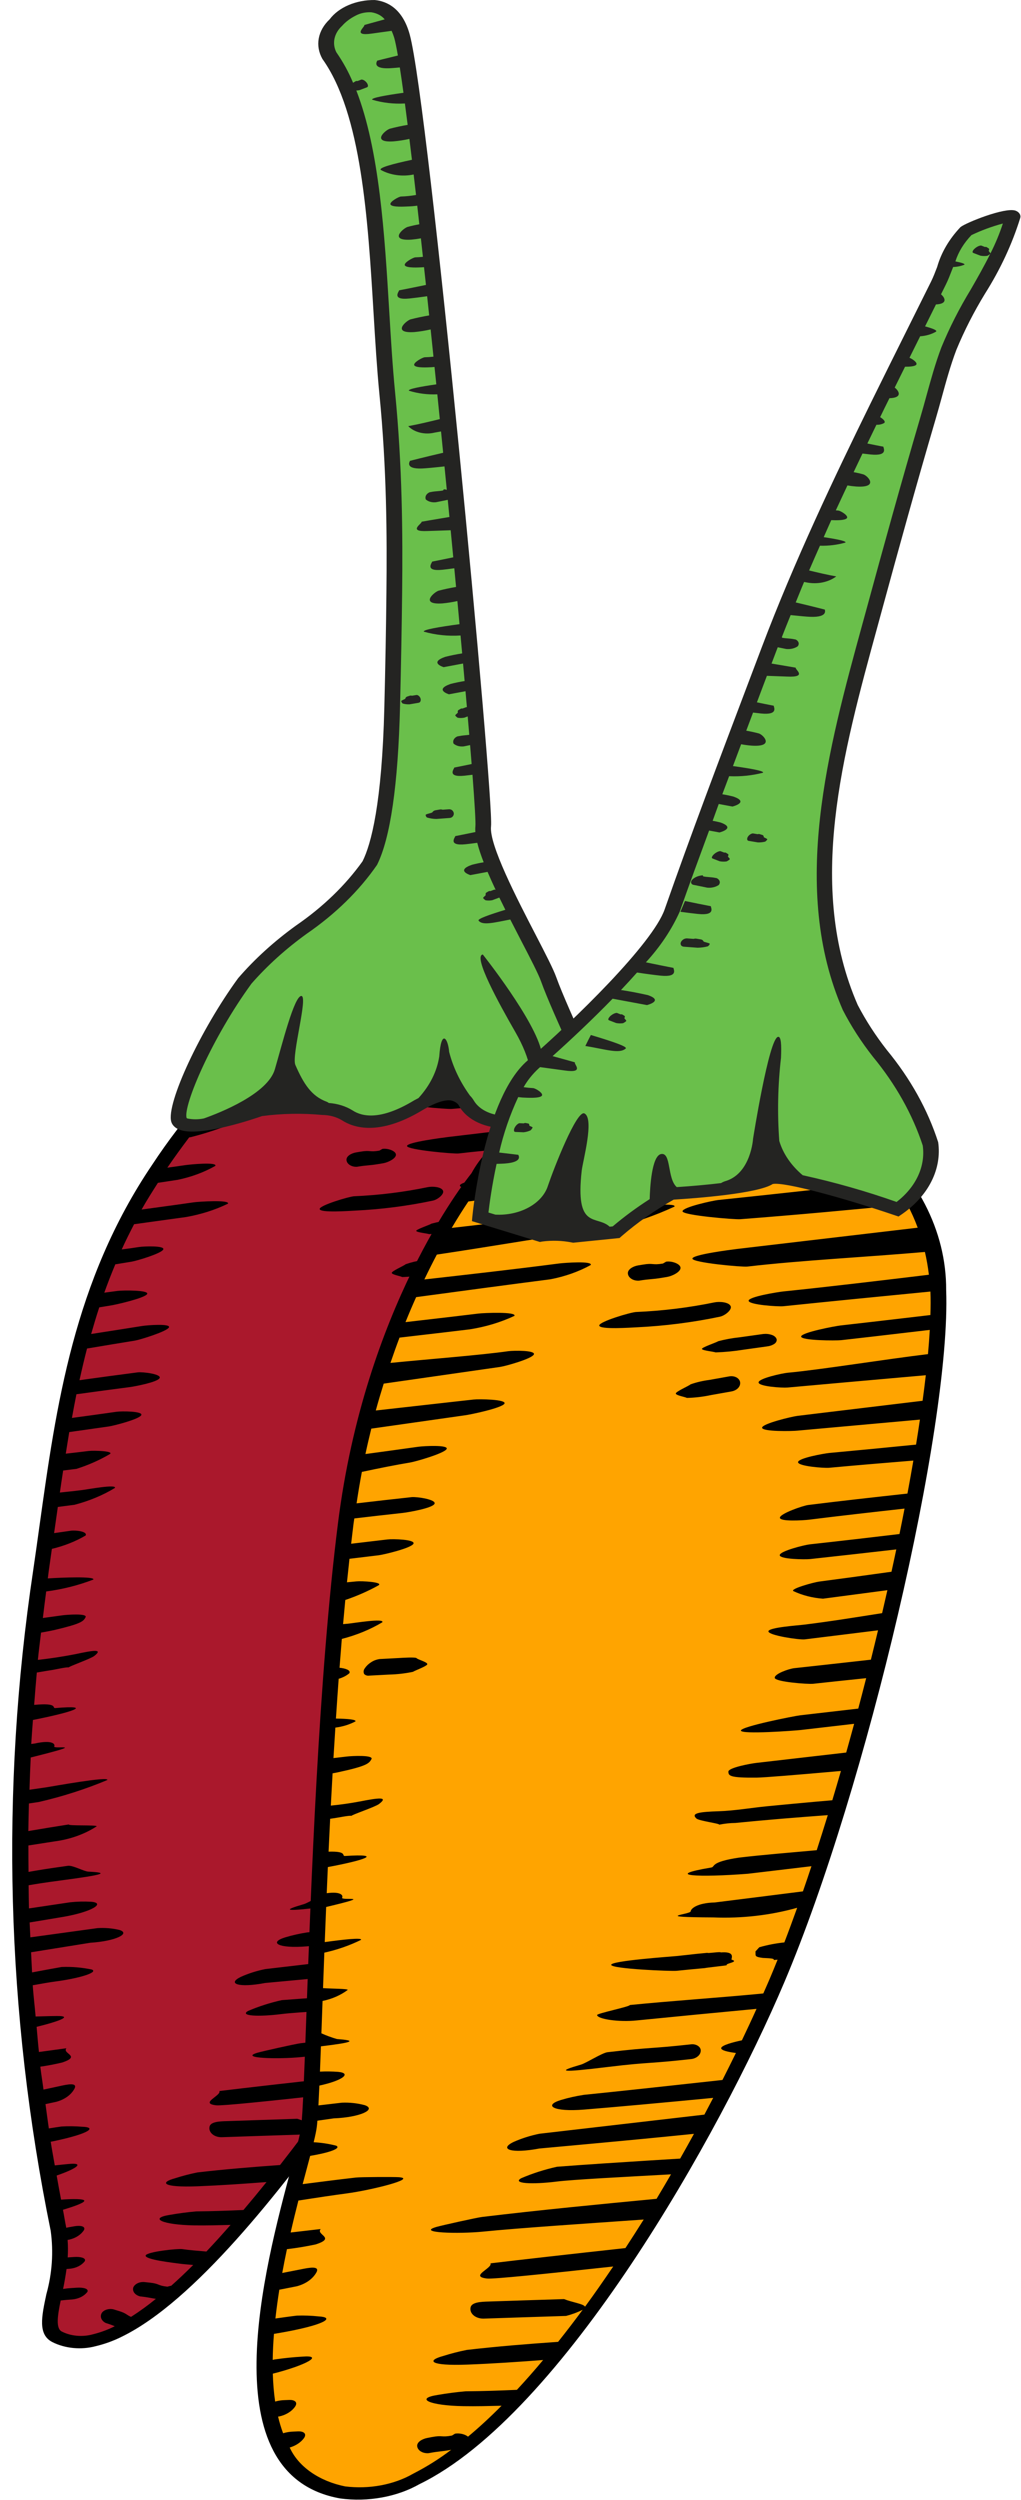 <svg width="47" height="115" viewBox="0 0 47 115" fill="none" xmlns="http://www.w3.org/2000/svg">
<path d="M12.862 47.474C12.765 47.548 12.67 47.625 12.576 47.706C10.504 49.529 8.742 51.535 7.329 53.678C3.306 59.624 2.814 65.934 1.884 72.271C0.379 82.343 0.651 92.519 2.693 102.539C3.144 104.716 1.673 106.998 2.626 107.489C6.525 109.503 14.284 98.301 15.763 96.294C26.075 82.308 29.856 65.496 26.036 50.561C25.416 48.134 25.965 47.645 20.14 46.568C17.466 46.073 14.979 45.861 12.862 47.474" fill="#AA182C"/>
<path d="M18.112 82.887C18.888 82.805 18.68 82.818 19.46 82.743C19.42 82.782 20.054 82.683 20.027 82.728C20.655 82.677 20.494 82.955 20.495 83.039C20.846 83.139 20.247 83.194 20.286 83.272L20.289 83.281C20.296 83.293 19.352 83.392 19.359 83.404C18.628 83.474 18.849 83.449 18.123 83.524C17.889 83.549 15.297 83.444 15.295 83.269C15.292 83.093 17.882 82.911 18.112 82.887" fill="black"/>
<path d="M13.988 87.59C14.213 87.525 14.904 87.082 15.136 87.052C16.158 86.931 16.575 86.9 17.021 86.868C17.415 86.838 17.835 86.807 18.739 86.707C18.792 86.7 18.847 86.702 18.899 86.713C18.951 86.723 18.999 86.742 19.04 86.768C19.081 86.794 19.114 86.827 19.137 86.863C19.159 86.9 19.171 86.94 19.17 86.98C19.169 87.051 19.142 87.12 19.091 87.18C19.04 87.239 18.966 87.287 18.88 87.317C18.841 87.331 18.799 87.34 18.756 87.345C17.831 87.447 17.402 87.479 16.997 87.509C16.562 87.541 16.157 87.567 15.162 87.689C13.073 87.945 12.934 87.898 13.988 87.59" fill="black"/>
<path d="M19.482 57.963C19.774 57.911 20.067 57.858 20.36 57.806C20.414 57.798 20.47 57.799 20.524 57.809C20.578 57.819 20.628 57.837 20.672 57.863C20.713 57.889 20.748 57.922 20.773 57.958C20.797 57.995 20.812 58.035 20.816 58.076C20.824 58.164 20.79 58.252 20.719 58.323C20.647 58.394 20.544 58.444 20.428 58.463C20.135 58.514 19.843 58.567 19.55 58.62C19.213 58.692 18.865 58.734 18.514 58.744C18.428 58.696 18.049 58.637 18.035 58.555C18.021 58.472 18.604 58.223 18.672 58.155C18.929 58.064 19.201 57.999 19.482 57.963" fill="black"/>
<path d="M19.161 56.623C19.134 56.557 19.788 56.343 19.861 56.288C20.162 56.206 20.475 56.149 20.793 56.116L21.81 55.973C21.938 55.959 22.069 55.973 22.186 56.014C22.234 56.03 22.277 56.054 22.311 56.084C22.345 56.113 22.37 56.148 22.385 56.185C22.395 56.223 22.392 56.262 22.377 56.298C22.362 56.335 22.334 56.368 22.298 56.394C22.209 56.456 22.097 56.495 21.977 56.509L20.962 56.651C20.565 56.717 20.16 56.757 19.754 56.77C19.643 56.732 19.188 56.691 19.161 56.623" fill="black"/>
<path d="M16.306 55.027C17.45 54.978 18.584 54.838 19.689 54.609C19.915 54.562 20.325 54.594 20.395 54.776C20.455 54.93 20.153 55.181 19.926 55.228C18.752 55.477 17.546 55.631 16.327 55.689C16.098 55.699 14.722 55.802 14.715 55.614C14.709 55.444 16.077 55.038 16.306 55.027Z" fill="black"/>
<path d="M16.7 47.98C16.671 47.796 17.303 47.487 17.521 47.445C17.589 47.432 17.655 47.419 17.723 47.406C18.199 47.315 18.54 47.308 19.016 47.217L19.15 47.133C19.386 47.088 19.757 47.203 19.784 47.37C19.813 47.554 19.438 47.747 19.218 47.789C19.151 47.802 19.085 47.815 19.016 47.828L17.59 48.102C17.355 48.147 16.727 48.147 16.7 47.98" fill="black"/>
<path d="M17.16 48.99C17.228 48.976 17.295 48.963 17.364 48.95C17.838 48.859 17.757 48.974 18.233 48.883L18.366 48.8C18.601 48.755 18.974 48.871 19 49.037C19.03 49.221 18.655 49.414 18.435 49.456C18.368 49.468 18.301 49.481 18.234 49.494C17.758 49.586 17.703 49.554 17.228 49.646C17.17 49.651 17.111 49.648 17.054 49.637C16.998 49.625 16.945 49.606 16.898 49.579C16.852 49.552 16.813 49.518 16.785 49.48C16.756 49.442 16.738 49.4 16.731 49.356C16.701 49.173 16.942 49.031 17.16 48.99" fill="black"/>
<path d="M17.646 53.508C17.578 53.52 17.51 53.531 17.442 53.542C16.965 53.623 16.914 53.59 16.436 53.671C16.377 53.675 16.318 53.67 16.262 53.657C16.206 53.644 16.154 53.623 16.109 53.595C16.064 53.568 16.027 53.533 15.999 53.494C15.972 53.456 15.956 53.413 15.951 53.37C15.928 53.185 16.172 53.048 16.392 53.011C16.46 53 16.527 52.988 16.595 52.977C17.073 52.897 16.987 53.01 17.466 52.929L17.602 52.849C17.838 52.81 18.205 52.934 18.225 53.102C18.248 53.286 17.865 53.471 17.646 53.508" fill="black"/>
<path d="M2.407 107.734C2.697 107.881 3.03 107.975 3.378 108.008C3.727 108.041 4.08 108.012 4.41 107.923C4.832 107.822 5.231 107.676 5.598 107.492C8.949 105.863 12.911 100.777 15.718 96.904C15.859 96.71 15.977 96.547 16.07 96.42C26.484 82.296 30.245 65.553 26.388 50.481C26.324 50.228 26.272 49.996 26.225 49.782C25.774 47.769 25.469 47.259 20.252 46.292C17.788 45.836 14.964 45.499 12.623 47.282C12.52 47.359 12.419 47.441 12.318 47.528C10.222 49.37 8.44 51.398 7.013 53.567C3.388 58.922 2.588 64.665 1.814 70.217C1.719 70.9 1.624 71.584 1.523 72.268C0.012 82.366 0.284 92.568 2.333 102.613C2.468 103.587 2.401 104.571 2.135 105.53C1.913 106.568 1.739 107.388 2.407 107.734V107.734ZM2.794 105.822C2.938 105.806 3.094 105.79 3.333 105.774C3.477 105.76 3.614 105.721 3.734 105.661C3.854 105.6 3.953 105.519 4.024 105.425C4.095 105.271 3.811 105.215 3.537 105.234C3.453 105.239 3.368 105.244 3.285 105.25C3.157 105.257 3.029 105.271 2.904 105.292C2.964 105.001 3.018 104.696 3.063 104.374C3.116 104.37 3.151 104.366 3.214 104.362C3.357 104.348 3.495 104.309 3.615 104.248C3.735 104.188 3.834 104.107 3.904 104.013C3.975 103.858 3.691 103.803 3.418 103.821C3.333 103.826 3.248 103.833 3.164 103.838C3.145 103.839 3.133 103.841 3.116 103.842C3.133 103.574 3.132 103.305 3.112 103.037C3.146 103.031 3.166 103.026 3.205 103.019C3.35 102.984 3.484 102.926 3.598 102.85C3.712 102.774 3.804 102.682 3.868 102.578C3.947 102.403 3.692 102.363 3.44 102.406L3.206 102.446C3.142 102.457 3.099 102.467 3.049 102.478L3.049 102.469C2.992 102.197 2.951 101.921 2.898 101.649C3.365 101.509 3.842 101.346 3.879 101.246C3.92 101.137 3.308 101.145 2.811 101.184C2.741 100.814 2.673 100.444 2.608 100.074C3.55 99.752 3.92 99.468 3.148 99.544C3.028 99.556 2.774 99.58 2.522 99.608C2.459 99.246 2.391 98.884 2.334 98.52C2.378 98.512 2.423 98.504 2.468 98.494C4.197 98.129 4.443 97.848 3.781 97.83C3.465 97.804 3.146 97.8 2.829 97.819C2.638 97.845 2.443 97.877 2.248 97.908C2.193 97.536 2.145 97.162 2.094 96.789C2.262 96.754 2.43 96.717 2.594 96.682C2.788 96.629 2.963 96.546 3.109 96.439C3.255 96.331 3.367 96.201 3.439 96.057C3.557 95.786 3.103 95.882 2.75 95.96C2.504 96.013 2.252 96.067 2.002 96.121C1.957 95.769 1.897 95.419 1.856 95.067C2.199 95.018 2.538 94.953 2.87 94.873C3.762 94.572 2.839 94.465 3.059 94.219C2.706 94.266 2.266 94.326 1.792 94.392C1.75 94.007 1.72 93.62 1.685 93.234C2.56 93.022 3.321 92.765 2.752 92.738C2.632 92.733 2.108 92.743 1.64 92.759C1.598 92.28 1.54 91.802 1.506 91.322C1.951 91.241 2.309 91.18 2.522 91.152C3.58 91.016 4.543 90.74 4.233 90.6C3.78 90.503 3.309 90.463 2.838 90.481C2.387 90.56 1.932 90.646 1.476 90.731C1.457 90.422 1.448 90.112 1.431 89.804L1.474 89.797L4.158 89.366C5.334 89.292 6.028 88.939 5.493 88.776C5.169 88.7 4.829 88.672 4.49 88.693L1.398 89.118C1.388 88.89 1.373 88.661 1.364 88.433C1.922 88.341 2.447 88.254 2.895 88.178C4.266 87.943 4.878 87.528 4.181 87.48C3.866 87.463 3.549 87.471 3.236 87.504C2.693 87.586 2.037 87.684 1.333 87.787C1.323 87.432 1.323 87.077 1.317 86.722C1.655 86.663 2.066 86.597 2.764 86.505C4.857 86.229 5.031 86.142 4.066 86.095C3.861 86.084 3.357 85.797 3.126 85.827C2.174 85.958 1.738 86.032 1.313 86.108C1.309 85.703 1.306 85.297 1.307 84.891C1.703 84.829 2.098 84.767 2.496 84.706C3.221 84.613 3.897 84.372 4.45 84.011C4.487 83.937 3.1 83.998 3.171 83.924C2.593 84.013 1.954 84.119 1.304 84.229C1.309 83.806 1.321 83.383 1.331 82.96C1.432 82.944 1.565 82.924 1.789 82.891C2.884 82.638 3.941 82.3 4.94 81.881C5.035 81.695 2.368 82.181 2.135 82.216C1.656 82.288 1.548 82.3 1.357 82.328C1.372 81.834 1.389 81.34 1.414 80.845C4.205 80.146 2.422 80.485 2.497 80.334C2.547 80.237 2.434 80.016 1.584 80.204L1.438 80.223C1.459 79.855 1.49 79.486 1.516 79.118C3.276 78.772 4.381 78.416 2.547 78.571C2.377 78.586 2.716 78.317 1.572 78.425C1.611 77.929 1.648 77.434 1.694 76.937C1.945 76.894 2.197 76.849 2.445 76.812C2.53 76.798 3.147 76.663 3.157 76.706C3.147 76.661 4.171 76.308 4.343 76.171C4.748 75.852 4.343 75.903 3.477 76.09C2.906 76.201 2.327 76.29 1.743 76.355C1.784 75.937 1.841 75.519 1.889 75.1C2.178 75.048 2.391 75.007 2.494 74.983C3.743 74.69 3.841 74.58 3.939 74.393C4.04 74.206 3.092 74.273 2.853 74.307C2.567 74.347 2.268 74.387 1.973 74.428C2.023 74.021 2.071 73.615 2.126 73.207C2.883 73.108 3.615 72.923 4.298 72.659C4.381 72.505 2.859 72.564 2.201 72.607C2.217 72.497 2.226 72.388 2.242 72.279C2.292 71.935 2.34 71.592 2.388 71.248C2.951 71.114 3.478 70.906 3.942 70.633C4.039 70.447 3.491 70.38 3.255 70.414C3.001 70.451 2.746 70.487 2.49 70.524L2.533 70.225C2.576 69.921 2.619 69.621 2.662 69.319C2.901 69.288 3.154 69.255 3.433 69.219C4.107 69.043 4.735 68.782 5.289 68.446C5.388 68.259 4.034 68.511 3.8 68.54C3.446 68.586 3.102 68.62 2.756 68.657C2.804 68.318 2.855 67.98 2.907 67.643C3.132 67.615 3.342 67.59 3.519 67.568C4.066 67.394 4.58 67.167 5.048 66.893C5.289 66.746 4.316 66.716 4.08 66.745C3.73 66.789 3.379 66.829 3.028 66.869C3.081 66.538 3.132 66.204 3.188 65.875C3.794 65.79 4.4 65.705 5.008 65.617C5.243 65.583 6.406 65.284 6.503 65.098C6.599 64.912 5.596 64.907 5.359 64.942C4.672 65.041 3.993 65.133 3.311 65.225C3.378 64.861 3.444 64.497 3.518 64.135C4.337 64.023 5.157 63.912 5.967 63.807C6.199 63.777 7.245 63.581 7.347 63.393C7.448 63.207 6.567 63.099 6.336 63.129C5.449 63.243 4.555 63.365 3.659 63.489C3.767 63.002 3.88 62.516 4.006 62.032C4.764 61.905 5.508 61.781 6.211 61.668C6.449 61.629 7.686 61.246 7.777 61.061C7.869 60.875 6.781 60.957 6.545 60.995C5.783 61.117 4.99 61.241 4.196 61.364C4.313 60.955 4.435 60.545 4.569 60.138L5.054 60.059C5.288 60.028 6.672 59.713 6.773 59.525C6.874 59.339 5.655 59.351 5.418 59.381L4.801 59.463C4.957 59.027 5.126 58.592 5.308 58.159C5.56 58.117 5.814 58.076 6.062 58.036C6.3 57.996 7.424 57.662 7.515 57.477C7.606 57.292 6.632 57.327 6.394 57.363C6.167 57.4 5.893 57.438 5.603 57.475C5.777 57.087 5.973 56.7 6.172 56.314C7.343 56.154 8.192 56.036 8.567 55.983C9.252 55.862 9.905 55.655 10.495 55.368C10.591 55.182 9.15 55.274 8.917 55.307C8.542 55.362 7.691 55.48 6.518 55.639C6.747 55.228 7.009 54.819 7.269 54.41C7.574 54.364 7.881 54.316 8.184 54.271C8.81 54.141 9.397 53.923 9.913 53.63C10.009 53.443 8.768 53.561 8.53 53.596C8.254 53.637 7.979 53.674 7.703 53.713C8.03 53.233 8.367 52.771 8.708 52.32L8.791 52.307C9.747 52.063 10.659 51.733 11.508 51.324C11.607 51.138 9.917 51.355 9.682 51.385C9.597 51.397 9.512 51.408 9.428 51.42C9.826 50.931 10.233 50.462 10.65 50.013C10.689 50.006 10.727 50 10.766 49.993C11.759 49.738 12.709 49.399 13.599 48.983C13.695 48.797 12.458 48.836 12.221 48.87C12.042 48.897 11.861 48.922 11.681 48.949C11.981 48.658 12.286 48.377 12.594 48.106C13.254 47.977 13.884 47.771 14.46 47.497C14.51 47.403 14.115 47.331 13.681 47.287C13.8 47.218 13.919 47.148 14.041 47.089C15.685 46.289 17.6 46.398 20.023 46.847C20.478 46.931 20.881 47.009 21.258 47.087C21.135 47.161 21.043 47.231 21.046 47.278C21.057 47.457 22.306 47.404 22.541 47.384L22.573 47.381C23.238 47.523 23.866 47.748 24.432 48.045C23.467 48.152 22.505 48.257 21.529 48.372C21.294 48.402 19.472 48.95 19.478 49.125C19.485 49.301 21.596 49.305 21.828 49.278C22.971 49.144 24.086 49.008 25.205 48.873C25.303 49.1 25.378 49.333 25.429 49.568C23.554 49.778 21.684 49.986 19.836 50.182C19.603 50.207 18.302 50.493 18.305 50.669C18.309 50.845 20.56 51.028 20.793 51.01C22.424 50.883 24.046 50.736 25.665 50.583C25.671 50.605 25.674 50.622 25.68 50.645C25.767 50.986 25.829 51.331 25.91 51.674C24.158 51.883 22.406 52.091 20.654 52.299C20.418 52.329 18.729 52.541 18.736 52.717C18.743 52.892 20.883 53.086 21.115 53.059C22.651 52.877 24.392 52.756 26.122 52.631C26.198 52.992 26.281 53.352 26.348 53.715C25.118 53.861 23.889 54.005 22.663 54.133C22.428 54.159 21.167 54.361 21.17 54.537C21.173 54.712 22.441 54.795 22.674 54.772C23.929 54.641 25.193 54.517 26.456 54.391C26.514 54.737 26.569 55.084 26.62 55.431C25.935 55.511 25.422 55.57 25.16 55.599C24.926 55.625 23.439 55.907 23.443 56.083C23.447 56.26 24.943 56.262 25.175 56.237C25.448 56.207 25.992 56.144 26.72 56.059C26.767 56.411 26.8 56.765 26.839 57.118C25.36 57.33 23.79 57.565 22.866 57.649C22.631 57.672 21.61 57.893 21.609 58.069C21.606 58.246 22.629 58.309 22.862 58.288C24.199 58.166 25.555 58.044 26.917 57.923C26.951 58.301 27 58.679 27.026 59.059C26.054 59.178 25.076 59.295 24.111 59.414L23.286 59.515C23.05 59.543 21.755 59.854 21.763 60.029C21.771 60.206 23.083 60.18 23.315 60.15L27.062 59.808C27.081 60.166 27.09 60.525 27.102 60.884C26.28 60.964 25.459 61.045 24.672 61.118C24.44 61.14 23.321 61.34 23.321 61.517C23.321 61.693 24.437 61.779 24.67 61.758C25.453 61.685 26.282 61.613 27.125 61.542C27.134 62.02 27.131 62.499 27.126 62.978C26.002 63.105 24.878 63.229 23.762 63.37C23.531 63.399 22.532 63.748 22.541 63.923C22.55 64.099 23.563 64.034 23.796 64.004C24.894 63.866 26.004 63.744 27.111 63.619C27.102 63.977 27.103 64.335 27.087 64.694C26.008 64.822 24.927 64.951 23.841 65.071C23.608 65.095 22.534 65.365 22.538 65.541C22.542 65.718 23.625 65.733 23.858 65.708C24.924 65.59 25.988 65.47 27.053 65.346C27.034 65.666 27 65.986 26.975 66.307C26.065 66.434 25.154 66.562 24.25 66.681C24.014 66.711 22.957 67.002 23.138 67.096C23.522 67.277 23.958 67.389 24.411 67.421C25.009 67.342 25.887 67.226 26.911 67.089C26.881 67.415 26.861 67.741 26.825 68.067C25.756 68.236 24.682 68.412 23.595 68.546C23.36 68.577 22.05 68.663 22.055 68.839C22.065 69.014 23.392 69.21 23.627 69.182C25.02 69.01 25.864 68.901 26.724 68.795C26.671 69.214 26.613 69.632 26.551 70.049C25.419 70.178 24.293 70.305 23.182 70.427C22.948 70.452 22.328 70.67 22.333 70.845C22.337 71.022 23.767 71.128 24 71.102C24.817 71.012 25.629 70.926 26.441 70.841C26.369 71.276 26.27 71.711 26.186 72.146C25.255 72.254 24.328 72.362 23.434 72.467C23.198 72.494 20.869 72.956 20.876 73.131C20.882 73.306 23.224 73.131 23.458 73.103C24.303 73.004 25.178 72.902 26.058 72.8C25.974 73.211 25.895 73.622 25.801 74.032C24.346 74.201 22.915 74.367 21.544 74.528C21.308 74.556 20.331 74.734 20.338 74.909C20.344 75.085 20.389 75.178 21.568 75.164C21.904 75.16 23.409 75.035 25.597 74.837C25.494 75.258 25.391 75.68 25.276 76.101C24.904 76.133 24.531 76.166 24.158 76.2C23.443 76.264 22.727 76.332 22.011 76.403C21.328 76.471 20.614 76.598 19.931 76.62C19.106 76.647 18.7 76.7 18.962 76.938C19.075 77.039 19.981 77.15 19.946 77.201C20.175 77.154 20.412 77.129 20.65 77.127C22.134 76.975 23.62 76.859 25.107 76.751C24.964 77.254 24.795 77.753 24.638 78.254C23.368 78.379 22.002 78.483 20.809 78.625C19.536 78.816 19.786 79.024 19.607 79.055C17.458 79.42 19.065 79.491 21.195 79.322C22.272 79.193 23.349 79.064 24.426 78.935C24.305 79.298 24.185 79.66 24.058 80.022C24.04 80.024 24.021 80.025 24.002 80.028C22.592 80.21 21.179 80.387 19.767 80.566C18.961 80.587 18.722 80.856 18.722 80.948C18.724 81.093 16.948 81.201 19.701 81.213C21.1 81.238 22.494 81.064 23.806 80.701C23.623 81.203 23.446 81.706 23.247 82.205C23.159 82.214 23.067 82.223 23.001 82.229C23.063 82.282 21.658 82.433 21.691 82.503L21.524 82.684C21.546 82.858 21.45 82.914 21.843 82.963C22.234 82.982 22.347 82.992 22.313 83.054C22.516 83.035 22.716 83.019 22.917 83.001C22.714 83.489 22.502 83.975 22.286 84.459C22.05 84.482 21.814 84.505 21.581 84.528C19.925 84.686 17.791 84.836 16.097 85.007C16.133 85.069 14.685 85.37 14.685 85.439C14.688 85.613 15.616 85.756 16.402 85.673C18.142 85.498 19.879 85.329 21.581 85.167C21.718 85.154 21.858 85.14 21.998 85.126C21.792 85.574 21.563 86.017 21.344 86.463L21.297 86.468C21.062 86.494 20.048 86.697 20.053 86.873C20.055 87.006 20.642 87.085 21.026 87.104C20.841 87.471 20.666 87.84 20.473 88.204C17.882 88.495 15.654 88.737 14.125 88.893C13.785 88.946 13.452 89.022 13.13 89.118C12.36 89.354 12.793 89.642 14.135 89.531C15.567 89.413 17.633 89.223 20.033 88.989C19.9 89.23 19.765 89.47 19.63 89.71L12.205 90.579C11.813 90.659 11.438 90.778 11.09 90.934C10.434 91.251 10.985 91.45 12.202 91.217L14.839 90.972C15.98 90.867 17.478 90.72 19.159 90.548C18.945 90.913 18.717 91.272 18.494 91.635C17.968 91.668 17.443 91.701 16.903 91.735C15.59 91.819 14.278 91.904 12.97 92.006C12.429 92.127 11.908 92.294 11.419 92.504C11.014 92.736 11.895 92.78 12.952 92.647C13.689 92.554 15.979 92.438 18.064 92.319C17.792 92.751 17.53 93.185 17.246 93.612C16.108 93.731 14.968 93.852 13.835 93.989C13.603 94.017 12.09 94.357 11.864 94.422C10.953 94.684 12.821 94.73 13.864 94.625C14.606 94.55 15.605 94.471 16.702 94.388C16.441 94.768 16.179 95.147 15.908 95.522C13.458 95.795 11.357 96.034 10.098 96.187C10.203 96.395 9.159 96.754 9.953 96.844C10.217 96.874 12.399 96.65 15.342 96.325C15.269 96.424 15.19 96.533 15.098 96.66C14.847 97.006 14.603 97.338 14.359 97.666C14.13 97.607 13.905 97.54 13.686 97.463C12.598 97.499 11.495 97.535 10.428 97.572C10.093 97.582 9.659 97.598 9.641 97.859C9.633 97.918 9.642 97.977 9.668 98.032C9.693 98.088 9.734 98.139 9.788 98.182C9.842 98.225 9.907 98.258 9.98 98.281C10.053 98.303 10.132 98.313 10.21 98.311C11.378 98.27 12.583 98.231 13.776 98.192C13.867 98.165 13.949 98.139 14.024 98.115C13.637 98.628 13.26 99.12 12.891 99.591C11.622 99.681 10.351 99.785 9.085 99.932C8.735 100.003 8.393 100.092 8.061 100.199C7.347 100.392 7.459 100.632 9.111 100.568C10.158 100.527 11.213 100.454 12.269 100.374C11.907 100.824 11.553 101.252 11.207 101.66C10.492 101.691 9.77 101.717 9.031 101.724C8.626 101.76 8.225 101.813 7.829 101.882C6.825 102.039 7.481 102.342 8.937 102.367C9.502 102.376 10.058 102.359 10.614 102.345C10.234 102.778 9.86 103.192 9.501 103.57C9.129 103.537 8.756 103.512 8.39 103.459C8.17 103.427 6.751 103.582 6.705 103.752C6.655 103.941 7.994 104.09 8.216 104.121C8.441 104.154 8.668 104.167 8.895 104.188C8.544 104.538 8.207 104.855 7.877 105.149L7.865 105.145L7.705 105.187C7.238 105.138 7.363 105.05 6.894 105.001C6.828 104.994 6.761 104.987 6.696 104.98C6.581 104.962 6.461 104.975 6.359 105.018C6.256 105.061 6.178 105.13 6.14 105.212C6.109 105.299 6.124 105.39 6.182 105.469C6.24 105.547 6.336 105.606 6.45 105.634C6.817 105.672 6.924 105.709 7.176 105.747C6.817 106.04 6.436 106.317 6.033 106.576C5.81 106.482 5.832 106.416 5.474 106.306C5.413 106.287 5.351 106.269 5.29 106.25C5.187 106.211 5.068 106.203 4.957 106.228C4.847 106.252 4.753 106.307 4.695 106.381C4.64 106.463 4.628 106.556 4.66 106.644C4.693 106.732 4.767 106.808 4.869 106.858C5.011 106.9 5.15 106.95 5.283 107.006C4.972 107.165 4.632 107.29 4.273 107.379C4.038 107.444 3.786 107.467 3.536 107.444C3.287 107.422 3.049 107.355 2.842 107.249C2.558 107.103 2.652 106.502 2.794 105.822" fill="black"/>
<path d="M11.275 45.118C12.431 43.536 16.176 41.401 17.026 39.701C17.863 38.03 18.016 34.233 18.057 32.52C18.101 30.762 18.133 29.005 18.154 27.248C18.188 24.091 18.137 21.203 17.829 18.078C17.33 13.009 17.55 5.889 15.166 2.556C14.223 1.237 17.688 -1.327 18.51 1.667C19.332 4.661 22.402 36.681 22.248 38.011C22.093 39.34 24.859 43.915 25.26 45.048C25.517 45.769 26.171 47.225 26.611 48.186C26.876 48.764 27.442 51.123 26.883 51.622L24.981 50.959C24.778 51.145 24.526 51.297 24.241 51.407C23.955 51.517 23.642 51.582 23.321 51.598C22.938 51.617 22.555 51.547 22.227 51.398C21.899 51.249 21.64 51.028 21.487 50.765C21.223 50.316 20.62 50.024 19.235 50.855C17.46 51.921 16.448 51.605 15.989 51.303C15.68 51.111 15.291 51.005 14.889 51.002C13.908 50.936 12.919 50.962 11.947 51.08C11.39 51.276 8.445 52.218 8.24 51.507C8.036 50.794 9.504 47.54 11.275 45.118" fill="#6ABF4B"/>
<path d="M8.283 51.974C9.24 52.317 11.778 51.44 12.064 51.339C12.979 51.219 13.914 51.202 14.836 51.288C15.165 51.29 15.483 51.376 15.738 51.53C16.263 51.874 17.441 52.273 19.432 51.077C20.156 50.643 20.554 50.589 20.762 50.621C20.854 50.64 20.937 50.676 21.005 50.726C21.073 50.776 21.123 50.837 21.151 50.905C21.332 51.212 21.634 51.471 22.018 51.645C22.402 51.821 22.849 51.904 23.299 51.884C23.953 51.854 24.569 51.647 25.032 51.302L26.949 51.969L27.138 51.8C27.959 51.071 27.057 48.305 26.949 48.069C26.558 47.22 25.868 45.685 25.606 44.95C25.472 44.574 25.114 43.882 24.66 43.004C23.802 41.349 22.507 38.849 22.604 38.011C22.749 36.761 19.748 4.817 18.86 1.584C18.528 0.376 17.803 0.056 17.253 0.001C16.831 -0.004 16.415 0.076 16.049 0.232C15.683 0.388 15.38 0.615 15.174 0.889C14.904 1.143 14.731 1.447 14.673 1.768C14.615 2.089 14.673 2.416 14.843 2.714C16.642 5.23 16.936 10.091 17.195 14.38C17.275 15.708 17.351 16.962 17.465 18.127C17.802 21.532 17.817 24.662 17.788 27.275C17.771 28.907 17.74 30.63 17.692 32.544C17.583 36.953 17.087 38.825 16.689 39.62C15.9 40.724 14.867 41.721 13.634 42.569C12.621 43.299 11.725 44.113 10.962 44.996C9.226 47.37 7.645 50.762 7.883 51.597C7.905 51.679 7.953 51.755 8.023 51.821C8.092 51.887 8.181 51.939 8.283 51.974H8.283ZM8.589 51.421C8.426 50.857 9.758 47.735 11.58 45.243C12.31 44.411 13.163 43.641 14.123 42.95C15.441 42.043 16.536 40.972 17.357 39.784C17.97 38.56 18.325 36.11 18.415 32.5C18.462 30.584 18.494 28.859 18.512 27.225C18.54 24.601 18.523 21.456 18.186 18.031C18.072 16.872 17.997 15.623 17.917 14.299C17.706 10.793 17.47 6.911 16.403 4.163C16.451 4.162 16.498 4.157 16.544 4.148C16.656 4.105 16.77 4.063 16.882 4.021C16.9 4.015 16.915 4.005 16.925 3.992C16.935 3.98 16.94 3.965 16.939 3.951C16.936 3.903 16.919 3.856 16.888 3.815C16.856 3.77 16.814 3.73 16.763 3.697C16.715 3.671 16.661 3.652 16.629 3.663C16.572 3.686 16.512 3.707 16.455 3.729C16.441 3.725 16.427 3.724 16.413 3.725C16.399 3.727 16.385 3.73 16.373 3.736L16.262 3.802L16.255 3.813C16.054 3.326 15.794 2.853 15.481 2.401C15.381 2.199 15.353 1.981 15.4 1.769C15.447 1.556 15.567 1.356 15.748 1.189C15.912 1.003 16.124 0.844 16.372 0.719C16.58 0.606 16.836 0.551 17.093 0.565C17.221 0.584 17.341 0.623 17.448 0.679C17.553 0.735 17.642 0.808 17.709 0.891C17.16 1.039 16.771 1.15 16.771 1.15C16.826 1.218 16.174 1.679 17.113 1.545C17.297 1.517 17.628 1.475 18.027 1.419C18.076 1.529 18.118 1.641 18.152 1.755C18.199 1.926 18.255 2.199 18.316 2.554C17.75 2.69 17.364 2.79 17.364 2.79C17.371 2.8 17.09 3.173 17.922 3.14C18.02 3.136 18.192 3.122 18.404 3.102C18.457 3.443 18.514 3.833 18.573 4.268C17.727 4.386 17.073 4.505 17.134 4.587C17.611 4.73 18.126 4.789 18.639 4.76C18.68 5.071 18.722 5.399 18.766 5.744C18.488 5.791 18.214 5.85 17.945 5.921C17.72 5.997 17.078 6.573 18.119 6.503C18.365 6.481 18.608 6.443 18.846 6.39C18.884 6.699 18.922 7.018 18.963 7.35C18.06 7.543 17.414 7.72 17.532 7.818C17.746 7.936 17.993 8.016 18.255 8.053C18.516 8.089 18.786 8.08 19.042 8.027C19.078 8.333 19.114 8.647 19.151 8.968C18.924 9.009 18.692 9.033 18.459 9.04C18.359 9.043 17.904 9.294 17.98 9.413C18.065 9.544 18.657 9.5 18.759 9.498C18.909 9.494 19.059 9.482 19.207 9.461C19.239 9.742 19.271 10.028 19.303 10.317C19.12 10.35 18.939 10.39 18.762 10.438C18.538 10.515 17.894 11.091 18.936 11.023C19.084 11.01 19.231 10.99 19.375 10.963C19.406 11.243 19.437 11.527 19.468 11.814C19.352 11.827 19.236 11.835 19.119 11.838C19.017 11.841 18.563 12.094 18.639 12.211C18.724 12.342 19.315 12.299 19.417 12.297C19.453 12.296 19.485 12.291 19.519 12.29C19.549 12.559 19.577 12.832 19.608 13.107C19.196 13.191 18.784 13.276 18.37 13.356C18.395 13.38 17.983 13.819 18.842 13.731C19.041 13.71 19.335 13.674 19.663 13.627C19.694 13.918 19.725 14.212 19.756 14.509C19.467 14.558 19.18 14.618 18.899 14.69C18.674 14.768 18.032 15.344 19.074 15.275C19.328 15.251 19.579 15.21 19.824 15.154C19.867 15.568 19.91 15.985 19.954 16.406C19.821 16.422 19.687 16.431 19.553 16.434C19.45 16.437 18.997 16.689 19.073 16.807C19.159 16.939 19.75 16.895 19.851 16.892C19.903 16.891 19.951 16.883 20.002 16.88C20.029 17.145 20.058 17.412 20.085 17.68C19.327 17.789 18.767 17.897 18.824 17.973C19.237 18.102 19.684 18.159 20.131 18.139C20.169 18.518 20.207 18.898 20.246 19.279C19.726 19.406 19.225 19.525 18.792 19.602C18.925 19.741 19.113 19.845 19.331 19.899C19.548 19.953 19.783 19.954 20.001 19.901C20.069 19.888 20.176 19.869 20.302 19.846C20.335 20.173 20.367 20.5 20.4 20.827C19.518 21.032 18.871 21.199 18.871 21.199C18.879 21.208 18.599 21.583 19.432 21.55C19.603 21.543 19.983 21.508 20.461 21.455C20.498 21.816 20.533 22.176 20.568 22.535C20.526 22.516 20.477 22.508 20.428 22.512L20.397 22.561C20.208 22.601 20.048 22.59 19.858 22.629C19.83 22.633 19.804 22.638 19.776 22.644C19.701 22.677 19.643 22.727 19.612 22.787C19.58 22.847 19.576 22.913 19.601 22.975C19.657 23.025 19.731 23.063 19.814 23.085C19.897 23.108 19.986 23.113 20.073 23.102C20.253 23.067 20.434 23.029 20.612 22.992C20.638 23.256 20.663 23.519 20.689 23.781C19.956 23.901 19.408 23.999 19.408 23.999C19.449 24.072 18.736 24.471 19.677 24.427C19.885 24.419 20.277 24.41 20.746 24.391C20.787 24.81 20.827 25.226 20.865 25.637C20.542 25.704 20.218 25.77 19.891 25.834C19.916 25.857 19.505 26.298 20.363 26.209C20.504 26.195 20.7 26.17 20.913 26.14C20.94 26.43 20.967 26.716 20.994 27C20.721 27.046 20.451 27.103 20.187 27.172C19.963 27.249 19.32 27.825 20.363 27.757C20.597 27.735 20.828 27.699 21.055 27.648C21.088 28.008 21.12 28.363 21.153 28.712C20.212 28.838 19.448 28.969 19.512 29.057C20.05 29.21 20.627 29.27 21.2 29.232C21.225 29.511 21.25 29.785 21.275 30.056C21.012 30.098 20.752 30.15 20.497 30.214C19.728 30.482 20.421 30.687 20.422 30.69L21.316 30.522C21.341 30.796 21.365 31.065 21.388 31.328C21.169 31.363 20.953 31.407 20.741 31.461C19.97 31.731 20.666 31.936 20.666 31.938L21.429 31.796C21.451 32.046 21.473 32.291 21.493 32.529C21.484 32.529 21.473 32.526 21.466 32.528C21.406 32.549 21.348 32.572 21.289 32.593C21.276 32.59 21.262 32.589 21.248 32.59C21.234 32.592 21.22 32.596 21.209 32.602C21.172 32.622 21.136 32.646 21.098 32.667C21.084 32.681 21.075 32.697 21.071 32.714C21.068 32.731 21.07 32.749 21.077 32.765C21.087 32.804 20.93 32.883 20.962 32.921C20.99 32.957 21.027 32.99 21.069 33.017C21.172 33.034 21.278 33.032 21.38 33.011C21.43 32.993 21.479 32.974 21.53 32.955C21.555 33.248 21.578 33.529 21.602 33.801C21.443 33.825 21.299 33.825 21.134 33.86C21.107 33.864 21.081 33.869 21.052 33.875C20.978 33.907 20.92 33.958 20.888 34.018C20.857 34.078 20.853 34.144 20.878 34.205C20.935 34.255 21.009 34.293 21.091 34.316C21.174 34.338 21.263 34.344 21.35 34.334C21.448 34.314 21.543 34.294 21.64 34.274C21.666 34.58 21.69 34.871 21.711 35.145C21.445 35.2 21.179 35.256 20.91 35.307C20.936 35.33 20.524 35.771 21.382 35.682C21.482 35.672 21.609 35.656 21.75 35.639C21.852 36.983 21.903 37.843 21.884 38.015C21.876 38.101 21.876 38.188 21.884 38.274C21.574 38.337 21.266 38.401 20.956 38.461C20.981 38.485 20.57 38.924 21.427 38.836C21.567 38.822 21.76 38.797 21.97 38.769C22.037 39.038 22.139 39.339 22.265 39.665C22.083 39.695 21.903 39.733 21.727 39.779C20.957 40.047 21.651 40.252 21.651 40.255L22.444 40.106C22.558 40.373 22.682 40.648 22.815 40.93C22.805 40.926 22.794 40.923 22.783 40.922C22.771 40.921 22.76 40.922 22.749 40.925C22.691 40.946 22.631 40.968 22.573 40.991C22.56 40.987 22.546 40.985 22.532 40.987C22.518 40.988 22.504 40.992 22.493 40.998C22.455 41.019 22.418 41.042 22.38 41.063C22.367 41.078 22.358 41.094 22.354 41.111C22.351 41.128 22.352 41.146 22.359 41.162C22.369 41.2 22.214 41.279 22.245 41.318C22.273 41.355 22.31 41.387 22.354 41.413C22.456 41.43 22.562 41.429 22.663 41.408C22.77 41.368 22.879 41.328 22.986 41.288C23.077 41.474 23.169 41.662 23.263 41.85C22.517 42.078 21.973 42.27 22.031 42.348C22.208 42.586 22.752 42.437 23.489 42.297C23.657 42.625 23.824 42.95 23.985 43.261C24.416 44.089 24.786 44.803 24.909 45.15C25.162 45.864 25.787 47.262 26.267 48.307C26.641 49.26 26.794 50.254 26.718 51.246L26.408 51.138L26.602 51.146C26.602 51.146 25.366 50.701 24.936 48.413C24.668 46.98 22.225 43.907 22.225 43.907C21.761 43.967 22.961 46.151 23.722 47.472C25.212 50.064 24.006 51.038 24.006 51.038L24.316 51.051C24.03 51.207 23.69 51.299 23.336 51.316C23.018 51.331 22.702 51.273 22.43 51.15C22.157 51.028 21.942 50.846 21.813 50.629C21.765 50.546 21.704 50.467 21.632 50.395C21.178 49.766 20.855 49.089 20.676 48.387C20.621 47.735 20.305 47.337 20.221 48.592C20.118 49.28 19.789 49.939 19.264 50.511C19.186 50.555 19.111 50.588 19.03 50.637C17.531 51.538 16.681 51.374 16.232 51.08C15.921 50.885 15.537 50.765 15.132 50.737C15.106 50.712 15.074 50.693 15.036 50.679C14.344 50.426 13.978 49.862 13.596 48.986C13.409 48.557 14.199 45.809 13.87 45.814C13.541 45.819 12.976 48.082 12.652 49.19C12.319 50.321 10.139 51.181 9.389 51.447C9.143 51.499 8.882 51.501 8.635 51.452C8.595 51.438 8.591 51.428 8.589 51.422" fill="#242422"/>
<path d="M19.906 37.363C19.917 37.343 19.934 37.324 19.956 37.309C19.977 37.294 20.003 37.282 20.031 37.275C20.104 37.261 20.178 37.249 20.251 37.236C20.292 37.229 20.335 37.233 20.372 37.247C20.474 37.241 20.577 37.232 20.68 37.225C20.71 37.226 20.739 37.232 20.766 37.243C20.792 37.254 20.814 37.27 20.831 37.288C20.869 37.33 20.89 37.379 20.891 37.43C20.89 37.482 20.868 37.532 20.826 37.574C20.809 37.59 20.787 37.603 20.762 37.613C20.737 37.622 20.709 37.627 20.681 37.628C20.482 37.642 20.283 37.658 20.083 37.672C19.934 37.669 19.787 37.646 19.649 37.603C19.616 37.57 19.597 37.53 19.594 37.489C19.587 37.442 19.882 37.403 19.906 37.363" fill="#242422"/>
<path d="M18.66 32.132C18.663 32.115 18.67 32.098 18.682 32.084C18.694 32.069 18.71 32.056 18.73 32.046C18.778 32.03 18.826 32.016 18.873 32C18.887 31.996 18.902 31.995 18.918 31.995C18.933 31.996 18.947 31.999 18.961 32.004C19.03 31.994 19.1 31.981 19.171 31.97C19.209 31.963 19.256 31.989 19.289 32.02C19.327 32.056 19.352 32.098 19.362 32.143C19.374 32.187 19.369 32.233 19.348 32.275C19.341 32.289 19.329 32.302 19.313 32.311C19.297 32.321 19.277 32.327 19.257 32.33C19.123 32.353 18.988 32.376 18.852 32.399C18.743 32.404 18.634 32.391 18.534 32.36C18.503 32.331 18.482 32.296 18.47 32.26C18.455 32.217 18.652 32.169 18.66 32.132" fill="#242422"/>
<path d="M22.021 54.085C22.021 54.085 17.211 59.793 15.916 70.073C14.621 80.354 14.479 95.797 14.221 97.852C13.961 99.908 8.888 113.438 15.774 114.654C22.66 115.87 32.15 99.64 35.766 91.112C39.381 82.585 43.429 65.747 43.192 59.387C42.957 53.026 37.124 49.661 32.349 50.066C27.576 50.472 23.44 51.425 22.021 54.085" fill="#FFA400"/>
<path d="M31.136 89.979C31.962 89.894 31.742 89.906 32.572 89.829C32.53 89.869 33.205 89.763 33.176 89.812C33.845 89.759 33.672 90.054 33.673 90.143C34.048 90.25 33.408 90.308 33.451 90.391L33.455 90.4C33.461 90.413 32.456 90.517 32.463 90.53C31.685 90.603 31.92 90.578 31.147 90.657C30.898 90.682 28.139 90.569 28.135 90.382C28.132 90.194 30.892 90.004 31.136 89.979" fill="black"/>
<path d="M26.74 94.973C26.98 94.904 27.716 94.433 27.962 94.402C29.051 94.275 29.495 94.242 29.971 94.207C30.391 94.177 30.838 94.145 31.801 94.04C31.858 94.032 31.916 94.034 31.971 94.045C32.026 94.056 32.078 94.076 32.121 94.104C32.165 94.132 32.2 94.166 32.224 94.205C32.247 94.244 32.259 94.286 32.258 94.329C32.258 94.404 32.229 94.478 32.174 94.542C32.119 94.605 32.041 94.656 31.95 94.688C31.908 94.703 31.863 94.712 31.817 94.717C30.833 94.825 30.375 94.859 29.944 94.889C29.481 94.924 29.047 94.95 27.988 95.079C25.764 95.35 25.615 95.298 26.74 94.973" fill="black"/>
<path d="M32.652 63.477C32.964 63.421 33.275 63.366 33.587 63.31C33.645 63.302 33.705 63.303 33.763 63.313C33.82 63.324 33.874 63.344 33.92 63.371C33.965 63.4 34.001 63.434 34.027 63.473C34.053 63.512 34.069 63.554 34.072 63.597C34.081 63.691 34.043 63.784 33.968 63.86C33.892 63.935 33.782 63.988 33.659 64.008C33.345 64.064 33.035 64.119 32.724 64.174C32.364 64.251 31.994 64.295 31.62 64.304C31.528 64.254 31.123 64.192 31.11 64.104C31.096 64.015 31.715 63.751 31.79 63.679C32.063 63.583 32.353 63.515 32.652 63.477" fill="black"/>
<path d="M32.313 62.054C32.285 61.982 32.982 61.755 33.06 61.696C33.382 61.611 33.714 61.55 34.052 61.515C34.414 61.466 34.774 61.416 35.134 61.364C35.272 61.349 35.412 61.364 35.537 61.409C35.588 61.426 35.633 61.452 35.669 61.483C35.706 61.515 35.733 61.552 35.748 61.592C35.759 61.631 35.755 61.672 35.739 61.711C35.722 61.749 35.693 61.784 35.654 61.812C35.56 61.877 35.442 61.92 35.315 61.934C34.953 61.984 34.592 62.034 34.231 62.085C33.807 62.154 33.377 62.196 32.944 62.21C32.828 62.17 32.342 62.126 32.313 62.054" fill="black"/>
<path d="M29.281 60.352C30.5 60.3 31.707 60.152 32.884 59.91C33.126 59.861 33.562 59.894 33.637 60.089C33.699 60.251 33.378 60.519 33.138 60.568C31.886 60.831 30.601 60.994 29.303 61.056C29.058 61.066 27.591 61.173 27.586 60.973C27.581 60.792 29.038 60.362 29.281 60.352" fill="black"/>
<path d="M32.178 52.702C31.672 52.798 31.165 52.894 30.658 52.99C30.408 53.039 29.74 53.039 29.712 52.861C29.68 52.666 30.354 52.337 30.588 52.293C30.659 52.279 30.73 52.265 30.802 52.252C31.309 52.156 31.673 52.148 32.179 52.051L32.323 51.962C32.573 51.915 32.968 52.039 32.997 52.216C33.027 52.411 32.626 52.617 32.394 52.661L32.178 52.702Z" fill="black"/>
<path d="M30.708 58.739L30.493 58.775C29.984 58.86 29.928 58.825 29.42 58.91C29.357 58.914 29.295 58.909 29.235 58.896C29.175 58.882 29.12 58.86 29.072 58.83C29.024 58.8 28.984 58.763 28.955 58.722C28.927 58.681 28.909 58.636 28.904 58.589C28.881 58.393 29.141 58.248 29.375 58.208C29.447 58.197 29.519 58.185 29.591 58.173C30.099 58.087 30.009 58.208 30.518 58.123L30.663 58.037C30.915 57.995 31.304 58.128 31.326 58.307C31.349 58.503 30.944 58.7 30.708 58.739" fill="black"/>
<path d="M16.794 76.74C16.865 76.633 16.963 76.539 17.085 76.462C17.195 76.388 17.33 76.337 17.476 76.316C17.776 76.3 18.077 76.284 18.378 76.268C18.489 76.262 19.141 76.216 19.181 76.278C19.221 76.337 19.731 76.47 19.665 76.567C19.601 76.664 19.135 76.827 19.008 76.904C18.649 76.979 18.279 77.021 17.907 77.03C17.605 77.045 17.304 77.061 17.004 77.078C16.957 77.085 16.909 77.082 16.865 77.068C16.822 77.053 16.785 77.03 16.761 76.999C16.741 76.957 16.735 76.912 16.74 76.867C16.746 76.822 16.765 76.779 16.794 76.74" fill="black"/>
<path d="M15.664 114.929C16.299 115.013 16.951 114.998 17.578 114.884C18.206 114.771 18.795 114.562 19.308 114.271C25.88 111.077 33.15 98.153 36.108 91.176C39.89 82.258 43.787 65.602 43.555 59.349C43.571 56.621 42.208 53.989 39.737 51.974C38.806 51.218 37.657 50.629 36.378 50.249C35.098 49.87 33.72 49.71 32.346 49.781C28.256 50.129 23.356 50.919 21.704 53.969C21.346 54.411 16.802 60.189 15.558 70.07C14.66 77.185 14.312 86.883 14.104 92.677C14.009 95.317 13.94 97.225 13.862 97.85C13.82 98.178 13.64 98.851 13.413 99.704C12.181 104.3 9.62 113.862 15.664 114.929V114.929ZM13.336 112.586C13.618 112.502 13.851 112.348 13.996 112.149C14.141 111.934 13.953 111.835 13.729 111.843L13.524 111.852C13.355 111.855 13.188 111.882 13.032 111.929C12.94 111.686 12.864 111.429 12.8 111.161C12.818 111.161 12.827 111.159 12.847 111.158C13.005 111.124 13.152 111.065 13.278 110.987C13.405 110.909 13.509 110.812 13.584 110.703C13.729 110.487 13.541 110.389 13.318 110.397L13.112 110.405C12.959 110.408 12.809 110.431 12.666 110.472C12.606 110.062 12.572 109.632 12.558 109.189C14.104 108.796 14.929 108.326 13.925 108.404C13.498 108.429 13.073 108.472 12.653 108.533L12.553 108.554C12.559 108.162 12.579 107.762 12.611 107.358C12.826 107.321 13.04 107.286 13.256 107.244C15.095 106.891 15.366 106.591 14.671 106.555C14.339 106.519 14.004 106.507 13.668 106.518C13.342 106.556 13.01 106.605 12.678 106.651C12.728 106.209 12.788 105.766 12.858 105.326C13.126 105.273 13.395 105.22 13.658 105.169C13.866 105.115 14.056 105.028 14.214 104.915C14.372 104.801 14.496 104.663 14.576 104.51C14.713 104.218 14.23 104.312 13.855 104.388C13.571 104.443 13.281 104.501 12.992 104.557C13.061 104.186 13.132 103.82 13.209 103.461C13.656 103.409 14.099 103.335 14.535 103.242C15.489 102.935 14.521 102.796 14.764 102.535C14.38 102.578 13.899 102.634 13.379 102.695C13.497 102.178 13.618 101.686 13.736 101.224C14.591 101.091 15.362 100.976 15.966 100.896C17.087 100.746 19.235 100.214 18.359 100.151C18.142 100.135 16.627 100.14 16.38 100.167C15.572 100.259 14.752 100.365 13.932 100.47C13.997 100.223 14.06 99.986 14.119 99.768C14.176 99.554 14.229 99.356 14.278 99.17C15.113 99.032 15.733 98.83 15.476 98.701C15.141 98.615 14.793 98.561 14.439 98.543C14.509 98.254 14.56 98.018 14.581 97.851C14.592 97.771 14.602 97.67 14.611 97.551L15.358 97.445C16.601 97.395 17.346 97.028 16.792 96.838C16.455 96.747 16.097 96.708 15.739 96.723L14.658 96.849C14.671 96.581 14.687 96.281 14.702 95.936C15.781 95.704 16.201 95.366 15.565 95.305C15.287 95.285 15.008 95.281 14.729 95.295C14.742 94.938 14.758 94.543 14.773 94.131C16.336 93.943 16.405 93.862 15.508 93.795C15.26 93.723 15.022 93.635 14.795 93.532C14.805 93.244 14.816 92.947 14.827 92.638C14.834 92.448 14.841 92.243 14.848 92.044C15.286 91.953 15.685 91.778 16.005 91.537C16.037 91.479 15.255 91.481 14.87 91.454C14.889 90.934 14.909 90.385 14.93 89.822C15.529 89.689 16.099 89.491 16.62 89.233C16.682 89.119 15.779 89.221 14.949 89.336C14.969 88.811 14.99 88.275 15.014 87.721C17.374 87.162 15.667 87.447 15.75 87.292C15.8 87.198 15.712 86.996 15.04 87.087C15.058 86.692 15.075 86.291 15.092 85.885C16.768 85.572 17.705 85.26 15.881 85.375C15.716 85.386 16.017 85.147 15.125 85.177C15.149 84.678 15.173 84.174 15.198 83.663C15.272 83.653 15.347 83.641 15.419 83.631C15.51 83.619 16.166 83.488 16.175 83.534C16.165 83.486 17.261 83.127 17.449 82.983C17.891 82.645 17.461 82.691 16.54 82.872C16.108 82.953 15.67 83.015 15.229 83.058C15.255 82.566 15.281 82.07 15.31 81.572C15.408 81.555 15.496 81.539 15.548 81.527C16.878 81.241 16.986 81.123 17.099 80.922C17.212 80.722 16.21 80.771 15.958 80.801C15.76 80.824 15.555 80.848 15.35 80.872C15.379 80.405 15.408 79.938 15.438 79.469C15.771 79.428 16.088 79.33 16.363 79.184C16.413 79.096 15.983 79.062 15.464 79.054C15.504 78.442 15.546 77.832 15.59 77.224C15.779 77.169 15.947 77.083 16.081 76.97C16.161 76.825 15.885 76.741 15.63 76.717C15.664 76.272 15.699 75.829 15.735 75.39C16.411 75.217 17.042 74.958 17.6 74.625C17.713 74.425 16.275 74.665 16.027 74.689C15.948 74.698 15.871 74.704 15.793 74.71C15.826 74.336 15.86 73.967 15.895 73.599C16.433 73.417 16.943 73.192 17.417 72.93C17.678 72.776 16.653 72.718 16.404 72.744C16.26 72.759 16.116 72.773 15.972 72.786C16.009 72.42 16.048 72.061 16.087 71.704C16.535 71.65 16.983 71.597 17.432 71.542C17.682 71.51 18.921 71.214 19.031 71.014C19.142 70.813 18.083 70.783 17.834 70.815C17.274 70.883 16.72 70.947 16.165 71.012C16.202 70.695 16.238 70.379 16.277 70.072C16.286 69.995 16.3 69.924 16.311 69.848C17.052 69.761 17.793 69.675 18.526 69.596C18.773 69.569 19.883 69.382 19.999 69.181C20.115 68.98 19.19 68.842 18.946 68.868C18.109 68.958 17.262 69.056 16.414 69.155C16.488 68.662 16.569 68.178 16.658 67.707C17.457 67.537 18.216 67.385 18.881 67.275C19.132 67.234 20.453 66.855 20.559 66.655C20.664 66.454 19.514 66.516 19.263 66.55C18.469 66.662 17.647 66.774 16.822 66.886C16.907 66.486 16.998 66.099 17.092 65.717L21.385 65.106C21.631 65.078 23.105 64.77 23.221 64.568C23.335 64.368 22.05 64.35 21.799 64.379L20.922 64.476C19.724 64.61 18.507 64.747 17.299 64.883C17.414 64.457 17.538 64.049 17.663 63.647C17.696 63.642 17.73 63.637 17.764 63.632C19.532 63.377 21.284 63.126 23.017 62.879C23.27 62.843 24.468 62.508 24.573 62.309C24.678 62.108 23.648 62.121 23.397 62.155C22.123 62.336 19.817 62.512 17.974 62.694C18.111 62.293 18.249 61.904 18.391 61.53C19.987 61.345 21.155 61.208 21.621 61.15C22.352 61.036 23.049 60.826 23.681 60.53C23.792 60.33 22.27 60.393 22.022 60.424C21.542 60.484 20.327 60.626 18.666 60.818C18.828 60.416 18.992 60.034 19.156 59.668C21.224 59.388 23.293 59.111 25.342 58.846C26.009 58.718 26.637 58.496 27.192 58.192C27.3 57.993 25.989 58.088 25.737 58.12C23.662 58.389 21.596 58.623 19.534 58.855C19.729 58.449 19.921 58.066 20.109 57.711C22.769 57.317 25.741 56.782 28.141 56.504C29.162 56.262 30.139 55.926 31.048 55.504C31.161 55.303 29.371 55.497 29.121 55.524C26.345 55.846 23.57 56.166 20.794 56.484C21.078 56.005 21.338 55.597 21.559 55.268C24.257 54.911 26.975 54.529 29.736 54.1C29.761 54.096 29.813 54.083 29.877 54.067C29.831 54.099 29.796 54.138 29.773 54.181C29.75 54.225 29.742 54.272 29.748 54.319C29.755 54.365 29.774 54.41 29.805 54.45C29.835 54.491 29.876 54.526 29.925 54.555C29.974 54.584 30.031 54.605 30.091 54.617C30.151 54.629 30.214 54.633 30.276 54.627C30.783 54.53 30.84 54.564 31.346 54.466C31.418 54.454 31.49 54.44 31.562 54.427C31.795 54.382 32.195 54.177 32.164 53.981C32.136 53.804 31.741 53.681 31.491 53.729L31.347 53.817C31.107 53.852 30.863 53.865 30.619 53.858C31.378 53.669 32.101 53.405 32.766 53.074C32.877 52.873 31.57 52.883 31.32 52.915C28.392 53.29 25.431 53.651 22.461 54.007C22.645 53.699 22.876 53.408 23.148 53.139C25.271 52.901 27.413 52.658 29.6 52.404C30.563 52.238 31.492 51.976 32.361 51.625C32.474 51.426 30.733 51.274 30.484 51.3C28.58 51.521 26.688 51.755 24.8 51.992L24.821 51.98C27.134 51.019 29.71 50.461 32.354 50.346C34.065 50.226 35.781 50.535 37.23 51.223C36.76 51.281 36.289 51.337 35.822 51.398C35.569 51.434 34.333 51.927 34.346 52.116C34.358 52.305 35.687 52.252 35.939 52.229C36.863 52.15 37.741 52.064 38.617 51.978C38.975 52.218 39.312 52.476 39.624 52.749C38.042 52.921 36.46 53.093 34.859 53.279C34.608 53.312 32.666 53.892 32.673 54.078C32.68 54.265 34.928 54.272 35.174 54.243C36.977 54.033 38.743 53.821 40.503 53.61C40.706 53.837 40.899 54.076 41.08 54.324C38.385 54.629 35.7 54.925 33.051 55.202C32.803 55.229 31.417 55.531 31.419 55.719C31.423 55.907 33.819 56.103 34.069 56.084C36.648 55.887 39.211 55.651 41.764 55.398C41.95 55.75 42.111 56.109 42.245 56.474C39.469 56.802 36.693 57.128 33.917 57.453C33.666 57.486 31.867 57.71 31.874 57.897C31.882 58.083 34.158 58.292 34.406 58.262C36.899 57.972 39.886 57.825 42.577 57.59C42.656 57.929 42.717 58.279 42.76 58.638C40.523 58.907 38.282 59.177 36.053 59.407C35.803 59.434 34.459 59.648 34.462 59.834C34.465 60.021 35.814 60.111 36.063 60.086C38.309 59.854 40.572 59.631 42.831 59.411L42.831 59.421C42.844 59.745 42.842 60.108 42.83 60.492C40.774 60.733 39.256 60.91 38.709 60.969C38.46 60.996 36.875 61.294 36.879 61.482C36.883 61.669 38.475 61.674 38.724 61.647C39.266 61.589 40.766 61.414 42.801 61.175C42.781 61.53 42.753 61.9 42.718 62.29C40.804 62.517 37.751 63.011 36.26 63.146C36.011 63.17 34.922 63.404 34.92 63.591C34.918 63.779 36.007 63.848 36.255 63.826C37.961 63.672 39.686 63.519 41.429 63.365C41.824 63.33 42.221 63.295 42.618 63.26C42.574 63.639 42.526 64.032 42.47 64.436C40.839 64.632 39.201 64.828 37.584 65.024L36.704 65.131C36.453 65.161 35.072 65.49 35.082 65.676C35.089 65.863 36.486 65.837 36.734 65.807L42.347 65.301C42.292 65.677 42.233 66.06 42.169 66.452C40.805 66.589 39.463 66.718 38.177 66.836C37.929 66.861 36.738 67.072 36.737 67.26C36.736 67.447 37.926 67.54 38.174 67.517C39.395 67.404 40.703 67.296 42.045 67.186C41.96 67.683 41.87 68.187 41.773 68.704C40.247 68.872 38.718 69.041 37.202 69.23C36.955 69.262 35.891 69.632 35.901 69.818C35.91 70.004 36.988 69.936 37.237 69.906C38.697 69.724 40.168 69.558 41.639 69.395C41.565 69.781 41.487 70.171 41.406 70.565C40.035 70.728 38.662 70.889 37.283 71.039C37.034 71.065 35.89 71.351 35.894 71.539C35.899 71.726 37.052 71.743 37.3 71.716C38.62 71.572 39.94 71.424 41.259 71.273C41.187 71.614 41.114 71.956 41.038 72.3C39.928 72.454 38.817 72.608 37.714 72.752C37.463 72.784 36.337 73.093 36.528 73.193C36.938 73.386 37.403 73.504 37.885 73.539C38.581 73.448 39.626 73.311 40.85 73.148C40.77 73.5 40.69 73.852 40.607 74.205C39.418 74.39 38.223 74.587 37.013 74.734C36.763 74.768 35.365 74.858 35.373 75.044C35.382 75.231 36.797 75.44 37.044 75.411C38.57 75.225 39.477 75.11 40.419 74.994C40.312 75.443 40.202 75.893 40.09 76.345C38.907 76.477 37.73 76.609 36.568 76.735C36.32 76.761 35.657 76.991 35.663 77.178C35.666 77.366 37.191 77.481 37.439 77.453C38.253 77.364 39.062 77.279 39.873 77.195C39.754 77.663 39.633 78.129 39.509 78.595C38.605 78.699 37.703 78.803 36.832 78.904C36.581 78.933 34.099 79.421 34.107 79.606C34.113 79.794 36.608 79.609 36.856 79.58C37.659 79.487 38.488 79.391 39.319 79.295C39.199 79.738 39.077 80.178 38.954 80.617C37.542 80.779 36.151 80.939 34.814 81.094C34.562 81.122 33.523 81.311 33.53 81.497C33.535 81.685 33.584 81.784 34.838 81.77C35.174 81.766 36.61 81.65 38.711 81.464C38.58 81.917 38.448 82.366 38.314 82.812C38.074 82.832 37.836 82.852 37.596 82.874C36.833 82.942 36.071 83.014 35.308 83.088C34.581 83.159 33.82 83.293 33.093 83.317C32.213 83.345 31.782 83.4 32.061 83.653C32.18 83.762 33.144 83.881 33.107 83.935C33.352 83.885 33.604 83.858 33.857 83.855C35.273 83.713 36.689 83.6 38.106 83.496C37.937 84.043 37.768 84.58 37.597 85.109C36.391 85.219 35.135 85.318 34.023 85.45C32.667 85.651 32.933 85.874 32.743 85.905C30.453 86.291 32.164 86.368 34.432 86.192C35.407 86.075 36.381 85.96 37.354 85.845C37.225 86.237 37.094 86.624 36.962 87.003C35.612 87.175 34.261 87.344 32.909 87.513C32.05 87.534 31.796 87.82 31.796 87.918C31.797 88.071 29.906 88.185 32.836 88.201C34.15 88.254 35.465 88.103 36.697 87.757C36.5 88.305 36.304 88.839 36.107 89.351C35.712 89.392 35.324 89.467 34.952 89.574L34.776 89.768C34.798 89.952 34.695 90.011 35.114 90.064C35.531 90.083 35.65 90.094 35.616 90.161C35.676 90.155 35.735 90.151 35.795 90.145C35.672 90.453 35.548 90.753 35.425 91.043C35.334 91.257 35.233 91.48 35.138 91.698C35.036 91.708 34.932 91.718 34.831 91.728C33.067 91.894 30.794 92.051 28.991 92.231C29.029 92.297 27.486 92.615 27.487 92.689C27.489 92.874 28.477 93.028 29.314 92.939C31.167 92.755 33.013 92.577 34.826 92.407C34.612 92.883 34.385 93.367 34.152 93.855C33.747 93.939 33.196 94.085 33.199 94.218C33.2 94.322 33.536 94.395 33.877 94.436C33.676 94.847 33.467 95.262 33.257 95.679C30.663 95.965 28.433 96.205 26.883 96.362C26.52 96.417 26.165 96.496 25.822 96.599C25.001 96.85 25.46 97.156 26.89 97.04C28.348 96.921 30.422 96.733 32.831 96.502C32.697 96.759 32.562 97.016 32.425 97.273L24.833 98.152C24.416 98.237 24.016 98.363 23.645 98.528C22.945 98.865 23.533 99.076 24.829 98.831L27.638 98.573C28.787 98.468 30.276 98.325 31.946 98.156C31.737 98.537 31.526 98.916 31.31 99.295C30.821 99.326 30.334 99.356 29.835 99.386C28.436 99.475 27.039 99.563 25.643 99.67C25.067 99.798 24.512 99.975 23.991 100.199C23.561 100.445 24.498 100.492 25.623 100.352C26.389 100.257 28.718 100.14 30.889 100.019C30.669 100.395 30.45 100.772 30.224 101.145C27.585 101.397 24.873 101.658 22.196 101.979C21.949 102.008 20.337 102.368 20.096 102.437C19.127 102.715 21.115 102.765 22.225 102.655C23.957 102.482 26.952 102.286 29.632 102.098C29.354 102.54 29.075 102.978 28.791 103.411C26.169 103.698 23.923 103.952 22.578 104.113C22.688 104.334 21.577 104.716 22.421 104.812C22.704 104.844 25.06 104.605 28.229 104.258C27.8 104.89 27.368 105.511 26.93 106.109C26.877 105.979 26.341 105.909 25.965 105.758C24.807 105.795 23.633 105.831 22.497 105.87C22.139 105.88 21.677 105.897 21.657 106.174C21.649 106.236 21.659 106.299 21.686 106.358C21.713 106.417 21.756 106.471 21.814 106.517C21.871 106.562 21.941 106.598 22.018 106.622C22.096 106.646 22.179 106.658 22.263 106.656C23.507 106.613 24.79 106.573 26.061 106.532C26.33 106.462 26.586 106.367 26.823 106.249C26.448 106.756 26.071 107.248 25.691 107.725C24.291 107.821 22.887 107.934 21.488 108.096C21.117 108.17 20.753 108.264 20.399 108.376C19.637 108.582 19.756 108.837 21.515 108.771C22.672 108.728 23.838 108.647 25.003 108.56C24.602 109.04 24.199 109.497 23.795 109.932C23.016 109.966 22.233 109.994 21.427 110C20.997 110.038 20.569 110.094 20.147 110.167C19.078 110.333 19.776 110.656 21.327 110.683C21.92 110.694 22.504 110.677 23.089 110.663C22.572 111.183 22.057 111.66 21.545 112.086C21.469 112.028 21.375 111.985 21.271 111.961C21.167 111.937 21.056 111.932 20.949 111.947L20.806 112.035C20.298 112.131 20.386 112.009 19.878 112.105C19.806 112.119 19.734 112.133 19.663 112.147C19.431 112.191 19.174 112.341 19.206 112.537C19.213 112.583 19.232 112.628 19.263 112.668C19.293 112.709 19.334 112.745 19.383 112.773C19.433 112.802 19.489 112.823 19.549 112.835C19.609 112.847 19.672 112.851 19.734 112.845C20.226 112.751 20.301 112.777 20.769 112.691C20.235 113.099 19.649 113.467 19.019 113.79C18.579 114.043 18.073 114.225 17.534 114.325C16.995 114.426 16.434 114.442 15.886 114.374C15.296 114.255 14.755 114.03 14.31 113.718C13.865 113.406 13.531 113.017 13.336 112.585" fill="black"/>
<path d="M22.104 55.974C22.104 55.974 22.616 50.626 24.539 48.967C26.462 47.309 30.334 43.624 30.943 41.884C32.356 37.855 33.898 33.839 35.416 29.822C36.834 26.073 38.574 22.373 40.384 18.69C41.313 16.798 42.265 14.909 43.203 13.017C43.453 12.178 43.879 11.373 44.467 10.632C44.693 10.442 46.68 9.727 46.607 10.006C46.063 12.099 44.454 13.996 43.681 16.036C43.286 17.078 43.036 18.161 42.727 19.213C41.877 22.099 41.077 24.987 40.29 27.876C38.648 33.903 36.614 40.549 39.14 46.346C39.797 47.851 42.341 50.39 42.834 52.618C42.905 53.172 42.806 53.731 42.545 54.252C42.283 54.774 41.867 55.244 41.325 55.628C41.325 55.628 35.959 53.808 35.374 54.243C34.787 54.677 30.917 54.907 30.917 54.907C29.98 55.426 29.122 56.022 28.361 56.682L26.437 56.877C25.94 56.779 25.419 56.765 24.913 56.834L22.104 55.974Z" fill="#6ABF4B"/>
<path d="M21.725 56.172L24.854 57.131L24.962 57.11C25.416 57.051 25.88 57.066 26.325 57.154L26.386 57.165L28.519 56.949L28.621 56.858C29.337 56.239 30.138 55.677 31.012 55.183C32.04 55.12 34.887 54.907 35.572 54.464C36.106 54.356 38.867 55.114 41.156 55.891L41.361 55.96L41.546 55.834C42.141 55.416 42.599 54.902 42.883 54.331C43.168 53.76 43.273 53.148 43.188 52.543C42.706 51.045 41.908 49.614 40.825 48.301C40.306 47.638 39.857 46.945 39.484 46.229C37.11 40.788 38.784 34.691 40.401 28.795L40.643 27.908C41.339 25.356 42.172 22.332 43.078 19.251C43.173 18.93 43.262 18.605 43.352 18.279C43.55 17.554 43.755 16.805 44.026 16.091C44.391 15.209 44.832 14.345 45.346 13.504C46.048 12.394 46.59 11.231 46.962 10.036C46.984 9.969 46.976 9.898 46.937 9.835C46.898 9.772 46.832 9.721 46.749 9.69C46.261 9.519 44.448 10.251 44.213 10.448C43.692 10.998 43.327 11.621 43.141 12.279C43.048 12.523 42.959 12.751 42.868 12.936C42.496 13.685 42.123 14.434 41.749 15.182C41.179 16.324 40.612 17.466 40.048 18.61C38.419 21.925 36.554 25.842 35.07 29.765L34.399 31.537C33.123 34.907 31.802 38.393 30.596 41.832C30.043 43.409 26.43 46.934 24.282 48.787C22.288 50.506 21.764 55.757 21.742 55.98L21.725 56.172ZM28.064 56.429C27.467 55.872 26.467 56.609 26.779 53.846C26.828 53.411 27.372 51.448 26.903 51.218C26.548 51.045 25.494 53.744 25.225 54.54C25.1 54.94 24.788 55.294 24.344 55.538C23.9 55.783 23.354 55.902 22.803 55.873L22.485 55.776C22.528 55.405 22.643 54.54 22.86 53.538C23.021 53.534 23.158 53.528 23.24 53.522C24.114 53.457 23.851 53.132 23.86 53.122C23.86 53.122 23.508 53.077 22.979 53.017C23.176 52.15 23.468 51.297 23.855 50.466C23.939 50.474 24.016 50.487 24.104 50.489C24.209 50.492 24.812 50.536 24.936 50.413C25.051 50.3 24.646 50.056 24.541 50.053C24.394 50.045 24.248 50.031 24.104 50.01C24.279 49.7 24.512 49.409 24.796 49.147C24.817 49.128 24.84 49.107 24.862 49.088C25.362 49.158 25.786 49.211 26.001 49.243C26.944 49.377 26.391 48.933 26.468 48.868C26.468 48.868 26.033 48.744 25.437 48.582C26.258 47.847 27.255 46.911 28.201 45.94L29.783 46.234C29.785 46.232 30.564 46.039 29.837 45.779C29.425 45.684 29.008 45.604 28.586 45.541C28.842 45.271 29.088 45.002 29.325 44.736C29.754 44.802 30.156 44.853 30.411 44.88C31.28 44.968 30.972 44.546 31.006 44.524C30.579 44.441 30.155 44.354 29.732 44.267C30.394 43.547 30.919 42.761 31.291 41.933C31.725 40.694 32.185 39.448 32.643 38.205L33.119 38.293C33.121 38.292 33.901 38.099 33.172 37.836C33.052 37.804 32.93 37.778 32.806 37.757C32.901 37.499 32.99 37.241 33.086 36.983L33.719 37.101C33.722 37.099 34.502 36.907 33.773 36.646C33.602 36.601 33.428 36.565 33.251 36.536C33.355 36.257 33.46 35.984 33.564 35.705C34.092 35.729 34.621 35.675 35.12 35.546C35.205 35.469 34.574 35.353 33.74 35.239C33.866 34.903 33.991 34.571 34.117 34.235C34.275 34.265 34.434 34.286 34.595 34.299C35.662 34.371 35.154 33.816 34.941 33.741C34.748 33.689 34.552 33.646 34.352 33.612C34.456 33.335 34.562 33.055 34.666 32.778C34.802 32.795 34.927 32.81 35.026 32.82C35.895 32.909 35.589 32.486 35.621 32.464C35.36 32.414 35.102 32.361 34.843 32.308C34.926 32.091 35.009 31.866 35.091 31.649L35.303 31.088C35.71 31.104 36.049 31.114 36.235 31.122C37.205 31.167 36.571 30.783 36.634 30.714C36.634 30.714 36.161 30.63 35.517 30.524L35.762 29.878C35.775 29.843 35.79 29.809 35.802 29.774C35.931 29.801 36.059 29.828 36.188 29.853C36.283 29.863 36.38 29.858 36.471 29.837C36.562 29.816 36.647 29.781 36.717 29.733C36.74 29.708 36.755 29.68 36.762 29.65C36.77 29.621 36.769 29.59 36.761 29.561C36.752 29.532 36.736 29.504 36.713 29.479C36.69 29.454 36.66 29.433 36.626 29.417C36.599 29.412 36.574 29.407 36.545 29.402C36.359 29.363 36.189 29.374 36.002 29.335L35.992 29.305C36.123 28.967 36.26 28.631 36.396 28.294C36.806 28.338 37.133 28.367 37.288 28.373C38.149 28.409 37.959 28.05 37.97 28.041C37.97 28.041 37.414 27.896 36.629 27.712C36.759 27.397 36.882 27.082 37.015 26.77C37.066 26.779 37.12 26.788 37.153 26.796C37.39 26.84 37.639 26.838 37.875 26.789C38.11 26.739 38.325 26.645 38.496 26.515C38.117 26.448 37.688 26.349 37.246 26.242C37.41 25.86 37.577 25.481 37.745 25.103C38.144 25.114 38.542 25.065 38.916 24.959C38.987 24.895 38.545 24.803 37.918 24.709C38.035 24.448 38.148 24.184 38.266 23.926C38.477 23.935 38.879 23.944 38.979 23.843C39.092 23.731 38.688 23.488 38.582 23.485C38.544 23.484 38.512 23.478 38.475 23.476C38.654 23.089 38.832 22.71 39.01 22.33C39.14 22.353 39.271 22.369 39.404 22.379C40.47 22.451 39.961 21.897 39.748 21.823C39.6 21.781 39.449 21.747 39.295 21.719C39.433 21.429 39.566 21.147 39.703 20.863C39.844 20.88 39.972 20.895 40.074 20.906C40.945 20.994 40.637 20.572 40.669 20.549C40.421 20.502 40.174 20.451 39.927 20.401C40.068 20.11 40.208 19.822 40.345 19.539C40.476 19.546 40.605 19.515 40.707 19.455C40.777 19.385 40.648 19.27 40.516 19.189C40.582 19.052 40.653 18.904 40.72 18.769C40.793 18.619 40.869 18.468 40.944 18.317C41.568 18.299 41.384 17.98 41.186 17.829C41.344 17.509 41.503 17.189 41.662 16.87C41.867 16.87 42.098 16.857 42.171 16.785C42.262 16.693 42.021 16.523 41.867 16.457C42.032 16.128 42.193 15.799 42.358 15.469C42.62 15.452 42.87 15.38 43.079 15.262C43.173 15.205 42.962 15.116 42.584 15.014C42.751 14.677 42.919 14.341 43.086 14.004C43.642 13.977 43.501 13.694 43.318 13.539C43.391 13.391 43.464 13.244 43.537 13.097C43.641 12.89 43.733 12.651 43.832 12.396C43.846 12.359 43.862 12.32 43.877 12.282C44.057 12.277 44.233 12.241 44.392 12.177C44.438 12.136 44.271 12.083 43.98 12.025C44.118 11.59 44.37 11.179 44.719 10.815C45.172 10.597 45.658 10.419 46.165 10.282C46.012 10.752 45.82 11.213 45.59 11.665C45.604 11.624 45.494 11.56 45.516 11.526C45.537 11.489 45.54 11.446 45.519 11.433C45.486 11.411 45.454 11.39 45.421 11.368C45.409 11.363 45.395 11.359 45.381 11.358C45.367 11.357 45.352 11.358 45.339 11.361C45.285 11.339 45.228 11.319 45.174 11.297C45.144 11.287 45.082 11.306 45.027 11.329C44.965 11.36 44.909 11.397 44.863 11.441C44.819 11.478 44.788 11.522 44.773 11.57C44.767 11.583 44.767 11.597 44.774 11.609C44.781 11.622 44.794 11.632 44.811 11.638C44.917 11.678 45.024 11.719 45.128 11.76C45.234 11.781 45.345 11.783 45.452 11.767C45.5 11.743 45.544 11.714 45.582 11.681C45.308 12.233 44.999 12.777 44.691 13.312C44.163 14.178 43.71 15.069 43.335 15.978C43.056 16.715 42.848 17.476 42.645 18.212C42.557 18.534 42.468 18.857 42.374 19.174C41.467 22.26 40.633 25.286 39.937 27.842L39.694 28.727C38.133 34.421 36.363 40.875 38.797 46.46C39.181 47.206 39.647 47.928 40.189 48.617C41.23 49.879 42.002 51.253 42.476 52.691C42.543 53.163 42.469 53.641 42.261 54.09C42.053 54.539 41.716 54.949 41.273 55.29C39.877 54.797 38.432 54.385 36.95 54.06C36.418 53.611 36.047 53.069 35.873 52.484C35.779 51.209 35.806 49.931 35.952 48.658C35.978 48.068 35.959 47.667 35.815 47.695C35.394 47.772 34.666 52.382 34.666 52.382C34.666 52.382 34.572 53.945 33.434 54.319C33.346 54.342 33.264 54.377 33.192 54.422C32.553 54.498 31.842 54.562 31.154 54.607C30.705 54.216 30.908 52.998 30.432 53.086C29.997 53.167 29.921 54.643 29.907 55.16C29.301 55.548 28.732 55.967 28.205 56.414L28.064 56.429Z" fill="#242422"/>
<path d="M31.44 43.225C31.462 43.207 31.489 43.193 31.519 43.182C31.549 43.172 31.581 43.166 31.614 43.165C31.718 43.173 31.824 43.181 31.929 43.188C31.97 43.175 32.014 43.171 32.057 43.178C32.131 43.19 32.203 43.203 32.277 43.215C32.303 43.222 32.326 43.233 32.344 43.248C32.363 43.263 32.376 43.281 32.383 43.301C32.396 43.34 32.694 43.378 32.673 43.422C32.657 43.464 32.626 43.502 32.582 43.532C32.43 43.572 32.271 43.593 32.11 43.595C31.907 43.581 31.704 43.565 31.5 43.55C31.474 43.55 31.447 43.545 31.424 43.536C31.4 43.527 31.379 43.514 31.363 43.498C31.331 43.456 31.322 43.407 31.337 43.36C31.354 43.309 31.39 43.262 31.44 43.225" fill="#242422"/>
<path d="M31.913 40.701C31.827 40.683 31.753 40.573 31.882 40.449C31.939 40.396 32.01 40.352 32.091 40.321C32.171 40.289 32.26 40.27 32.351 40.265L32.369 40.313C32.556 40.352 32.727 40.342 32.914 40.38C32.94 40.385 32.967 40.389 32.994 40.395C33.028 40.411 33.057 40.432 33.08 40.457C33.103 40.481 33.12 40.509 33.128 40.539C33.137 40.568 33.137 40.599 33.13 40.628C33.122 40.658 33.107 40.686 33.085 40.711C33.014 40.759 32.929 40.794 32.838 40.815C32.747 40.836 32.65 40.842 32.555 40.832C32.367 40.795 32.181 40.755 31.993 40.717C31.965 40.712 31.94 40.706 31.913 40.701" fill="#242422"/>
<path d="M32.863 39.299C32.909 39.255 32.964 39.218 33.027 39.188C33.081 39.163 33.144 39.144 33.173 39.156C33.228 39.176 33.282 39.199 33.339 39.219C33.352 39.216 33.367 39.215 33.381 39.216C33.395 39.218 33.408 39.222 33.42 39.227C33.455 39.248 33.485 39.271 33.519 39.29C33.539 39.304 33.536 39.347 33.513 39.385C33.49 39.422 33.632 39.498 33.587 39.535C33.548 39.57 33.501 39.6 33.45 39.625C33.343 39.641 33.233 39.638 33.128 39.618C33.021 39.578 32.915 39.537 32.811 39.495C32.794 39.49 32.781 39.48 32.774 39.468C32.767 39.456 32.766 39.442 32.771 39.429C32.788 39.381 32.82 39.337 32.863 39.299" fill="#242422"/>
<path d="M34.531 38.385C34.575 38.356 34.632 38.331 34.668 38.338C34.739 38.349 34.807 38.362 34.878 38.373C34.906 38.363 34.938 38.362 34.968 38.369C35.015 38.385 35.061 38.398 35.107 38.413C35.124 38.422 35.138 38.435 35.146 38.449C35.155 38.464 35.158 38.48 35.155 38.496C35.153 38.532 35.346 38.579 35.318 38.619C35.295 38.655 35.263 38.687 35.224 38.715C35.114 38.743 34.998 38.755 34.882 38.75C34.746 38.727 34.613 38.704 34.478 38.682C34.459 38.681 34.441 38.675 34.427 38.665C34.413 38.655 34.403 38.642 34.398 38.628C34.389 38.586 34.397 38.542 34.421 38.502C34.446 38.457 34.483 38.417 34.531 38.385" fill="#242422"/>
<path d="M28.094 46.74C28.14 46.697 28.196 46.66 28.258 46.629C28.315 46.604 28.376 46.586 28.406 46.597C28.461 46.618 28.516 46.639 28.57 46.661C28.584 46.657 28.598 46.656 28.612 46.658C28.626 46.659 28.64 46.663 28.651 46.669C28.686 46.689 28.718 46.711 28.75 46.732C28.772 46.746 28.769 46.788 28.746 46.825C28.725 46.862 28.865 46.939 28.821 46.976C28.781 47.011 28.734 47.042 28.682 47.067C28.576 47.082 28.466 47.08 28.361 47.059C28.255 47.019 28.149 46.978 28.044 46.937C28.027 46.931 28.014 46.921 28.006 46.909C27.999 46.897 27.998 46.883 28.003 46.87C28.021 46.822 28.052 46.778 28.094 46.74" fill="#242422"/>
<path d="M24.514 51.877C24.491 51.92 24.46 51.961 24.422 51.997C24.325 52.042 24.217 52.072 24.104 52.085C23.982 52.08 23.857 52.076 23.735 52.07C23.717 52.07 23.7 52.066 23.686 52.057C23.673 52.049 23.664 52.037 23.663 52.024C23.655 51.976 23.664 51.928 23.687 51.883C23.712 51.831 23.747 51.782 23.793 51.737C23.833 51.7 23.886 51.664 23.919 51.667C23.984 51.668 24.048 51.672 24.112 51.675C24.124 51.668 24.137 51.663 24.152 51.659C24.166 51.656 24.181 51.656 24.196 51.657C24.24 51.666 24.281 51.676 24.324 51.684C24.351 51.69 24.369 51.728 24.366 51.769C24.363 51.805 24.538 51.832 24.514 51.877" fill="#242422"/>
<path d="M28.804 48.232C28.515 48.495 27.861 48.261 26.945 48.115C27.03 47.946 27.105 47.786 27.199 47.61C28.141 47.892 28.903 48.143 28.804 48.232Z" fill="#242422"/>
<path d="M31.532 41.446C31.929 41.527 32.324 41.61 32.726 41.686C32.694 41.709 33 42.131 32.131 42.042C31.933 42.022 31.643 41.986 31.322 41.942L31.532 41.446Z" fill="#242422"/>
</svg>
